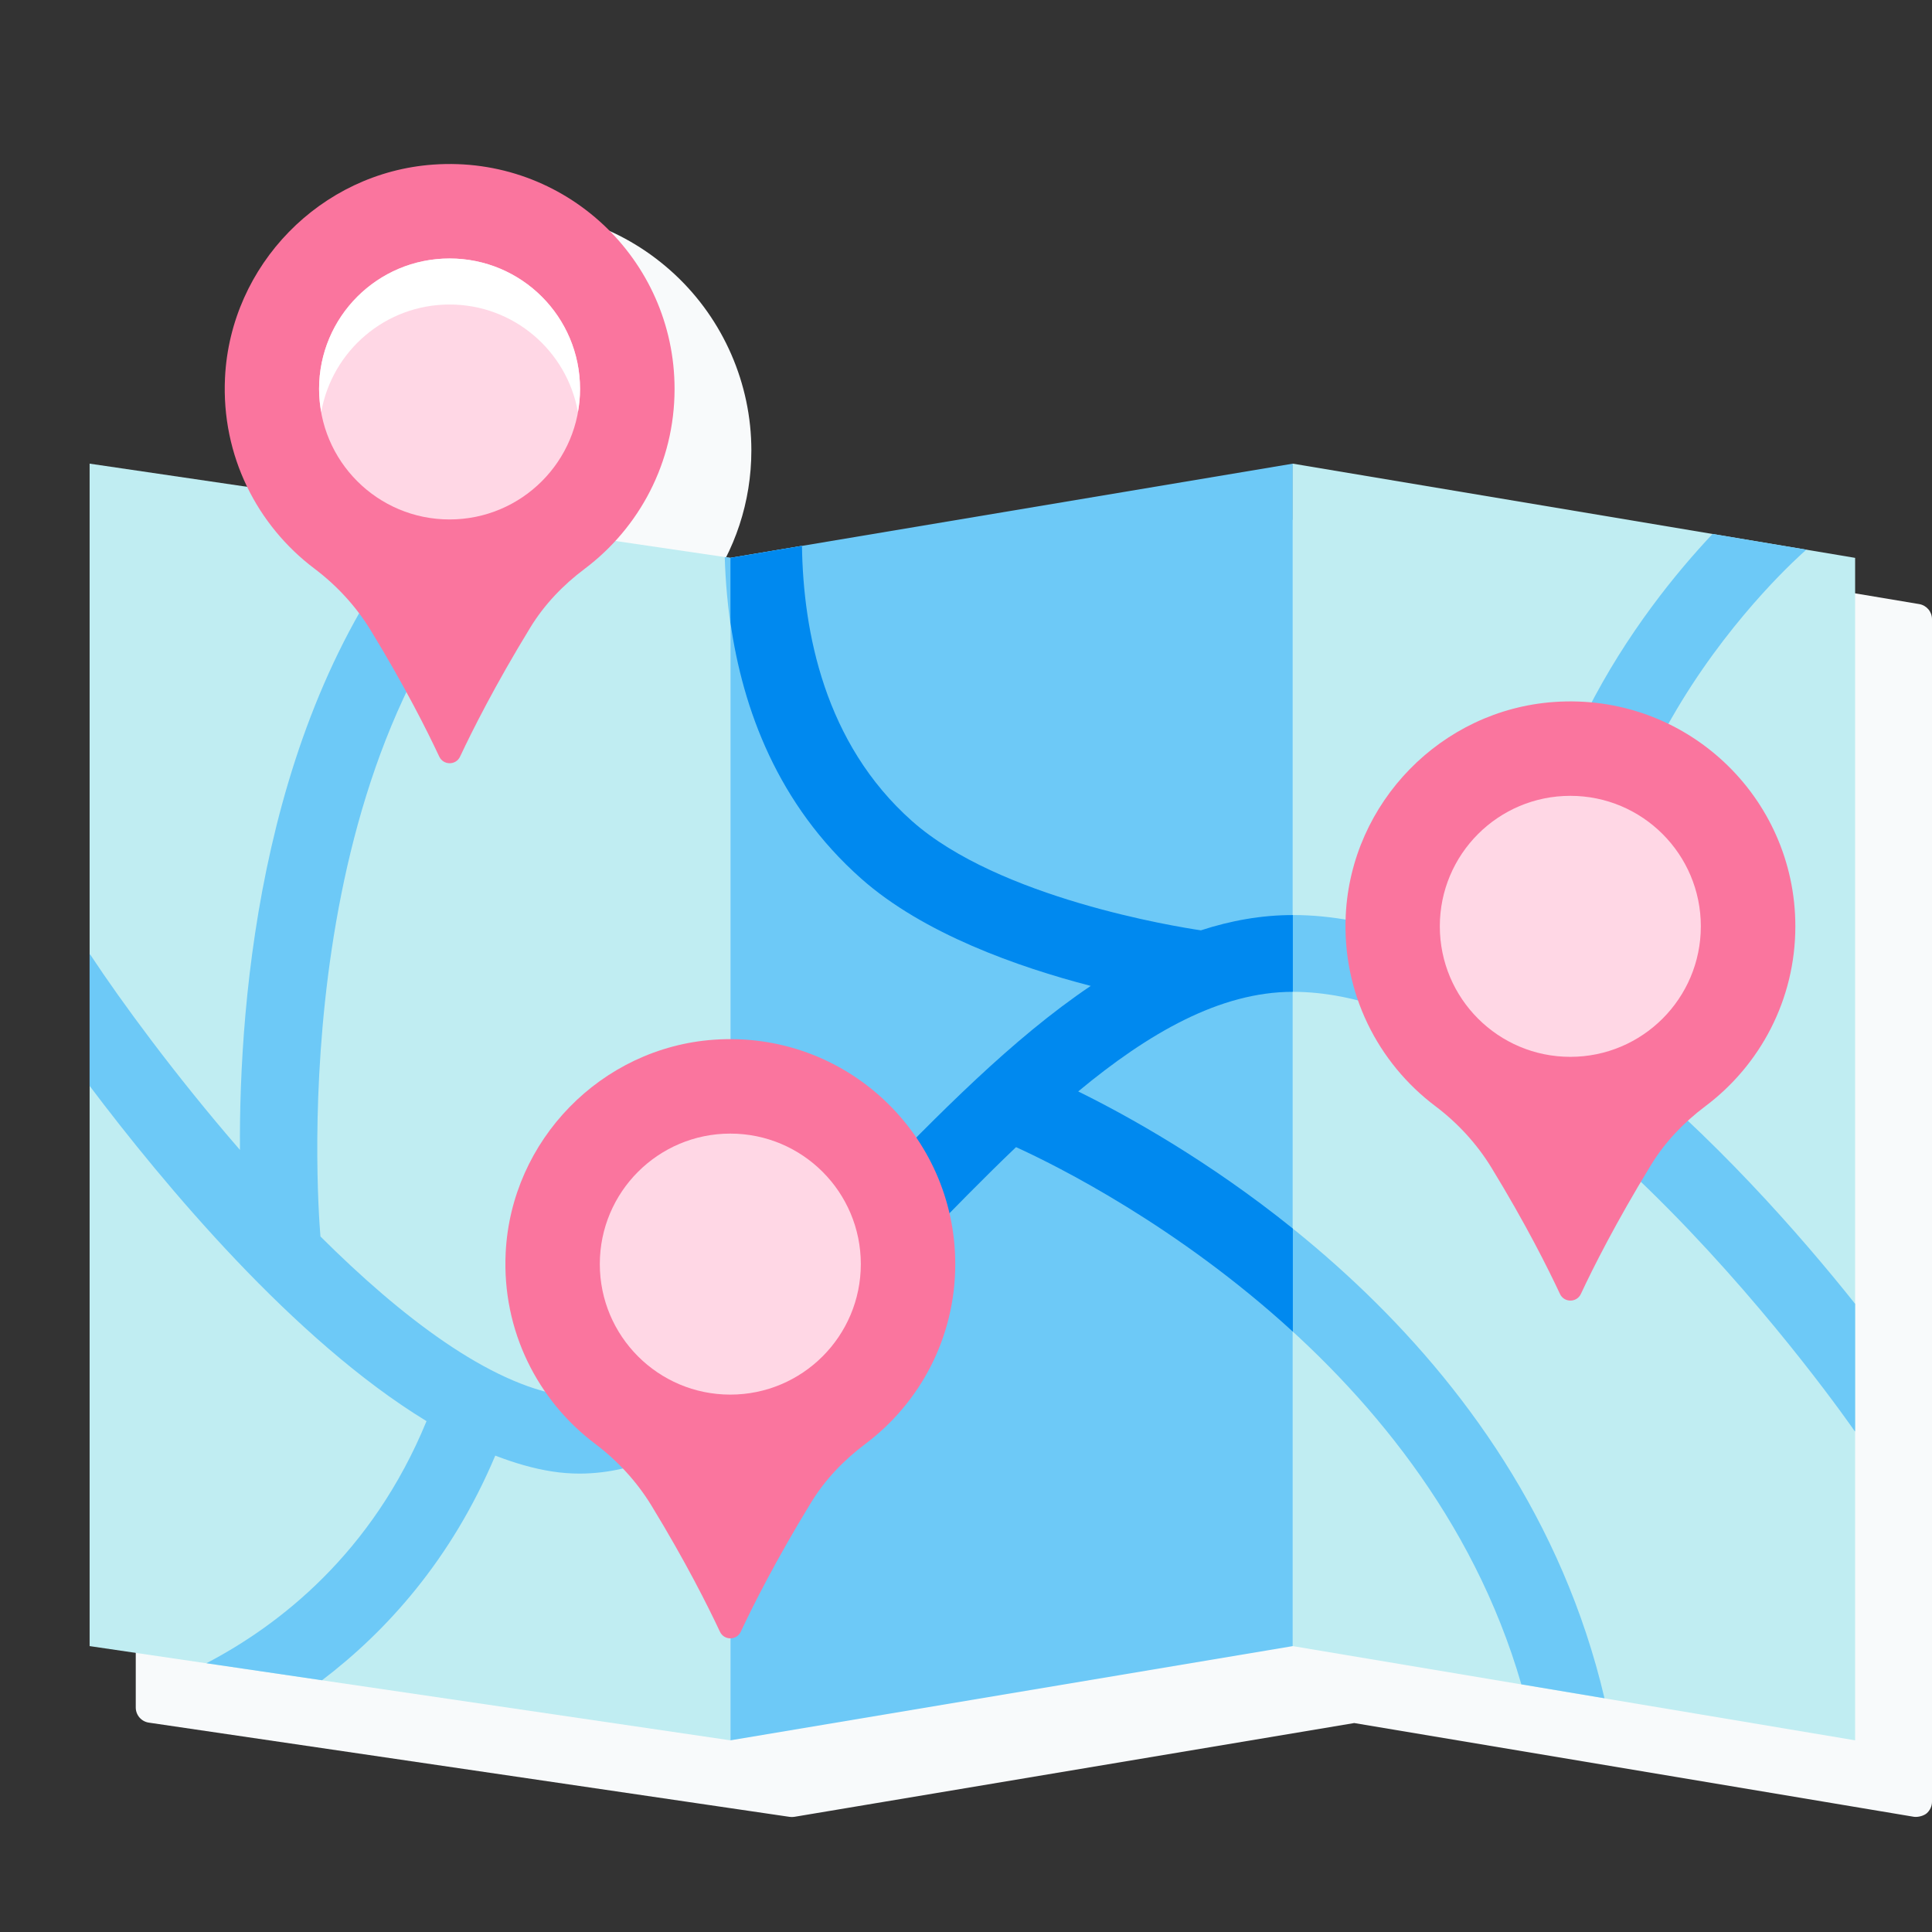 <svg xmlns="http://www.w3.org/2000/svg" width="52" height="52" viewBox="0 0 52 52" fill="none"><rect x="0" y="0" width="52" height="52" fill="#333333" stroke="none"/><g clip-path="url(#clip0_949_27647)"><path d="M51.655 16.259L36.517 13.723C36.472 13.715 36.426 13.715 36.381 13.723L21.308 16.248L18.99 15.907C19.781 14.82 20.223 13.512 20.223 12.121C20.223 10.333 19.473 8.608 18.164 7.388C16.837 6.152 15.106 5.542 13.286 5.67C10.029 5.902 7.455 8.537 7.297 11.802C7.256 12.643 7.382 13.468 7.65 14.24L4.128 13.722C4.009 13.704 3.889 13.739 3.798 13.818C3.706 13.896 3.654 14.011 3.654 14.13V45.957C3.654 46.162 3.804 46.336 4.007 46.365L21.252 48.901C21.294 48.907 21.338 48.907 21.381 48.9L36.449 46.376L51.518 48.9C51.634 48.913 51.778 48.871 51.854 48.808C51.946 48.729 52 48.614 52 48.493V16.666C52 16.464 51.854 16.292 51.655 16.259Z" fill="#F8FAFB"></path><path d="M2.412 12.479L19.657 15.015V46.841L2.412 44.305V12.479Z" fill="#C0EDF2"></path><path d="M19.66 46.841L34.797 44.305V12.479L19.66 15.015V46.841Z" fill="#6DC9F7"></path><path d="M49.931 46.841L34.794 44.305V12.479L49.931 15.015V46.841Z" fill="#C0EDF2"></path><path d="M49.931 35.093C48.443 33.226 46.089 30.536 43.341 28.35C41.725 20.904 48.305 15.066 48.619 14.794L46.094 14.371C44.172 16.412 40.69 20.946 41.036 26.716C39.029 25.471 36.898 24.628 34.794 24.628C33.944 24.628 33.122 24.778 32.32 25.039C31.645 24.939 26.883 24.174 24.546 22.099C22.187 20.007 21.615 17 21.582 14.691L19.657 15.014L19.507 14.992C19.584 17.68 20.333 21.124 23.175 23.645C24.85 25.132 27.401 26.029 29.355 26.535C27.236 27.962 25.247 30.002 23.295 32.008C20.332 35.054 17.533 37.93 15.174 37.563C13.162 37.249 10.8 35.447 8.625 33.28C8.526 32.099 7.714 20.167 14.098 14.196L11.553 13.822C7.035 19.026 6.431 26.877 6.458 30.95C4.708 28.933 3.248 26.933 2.448 25.721C2.437 25.705 2.423 25.693 2.412 25.678V29.226C4.408 31.876 7.903 36.071 11.48 38.25C10.015 41.818 7.499 43.752 5.556 44.766L8.668 45.224C10.387 43.917 12.144 41.993 13.33 39.178C13.844 39.376 14.354 39.526 14.856 39.604C15.105 39.643 15.352 39.662 15.598 39.662C18.73 39.662 21.673 36.637 24.775 33.449C25.624 32.576 26.481 31.698 27.345 30.874C29.36 31.793 38.346 36.342 40.947 45.334L43.185 45.709C40.925 36.09 32.345 31.015 29.018 29.376C30.909 27.807 32.834 26.695 34.794 26.695C41.729 26.695 49.824 38.381 49.905 38.5C49.913 38.511 49.923 38.519 49.931 38.53L49.931 35.093Z" fill="#6DC9F7"></path><path d="M23.177 23.646C24.852 25.132 27.404 26.029 29.357 26.536C27.239 27.962 25.25 30.003 23.297 32.009C22.048 33.293 20.829 34.543 19.66 35.536V38.146C21.357 36.965 23.043 35.234 24.778 33.45C25.627 32.578 26.483 31.699 27.347 30.875C28.458 31.382 31.687 32.994 34.797 35.842V33.067C32.525 31.239 30.352 30.032 29.02 29.376C30.911 27.807 32.837 26.695 34.797 26.695V24.629C33.947 24.629 33.124 24.779 32.322 25.04C31.648 24.94 26.886 24.175 24.548 22.1C22.19 20.008 21.618 17 21.585 14.692L19.66 15.014V16.752C19.99 19.073 20.926 21.649 23.177 23.646Z" fill="#0089EF"></path><path d="M48.322 24.932C48.322 21.442 45.369 18.643 41.826 18.894C38.795 19.108 36.367 21.597 36.221 24.632C36.12 26.732 37.089 28.609 38.629 29.769C39.232 30.223 39.748 30.783 40.142 31.427C41.063 32.935 41.666 34.14 41.987 34.827C42.099 35.065 42.437 35.065 42.549 34.827C42.875 34.13 43.494 32.898 44.441 31.349C44.818 30.733 45.322 30.208 45.9 29.774C47.37 28.67 48.322 26.912 48.322 24.932Z" fill="#FA759E"></path><path d="M42.265 28.445C44.205 28.445 45.778 26.872 45.778 24.932C45.778 22.992 44.205 21.42 42.265 21.42C40.325 21.42 38.753 22.992 38.753 24.932C38.753 26.872 40.325 28.445 42.265 28.445Z" fill="#FFD7E5"></path><path d="M25.711 34.023C25.711 30.533 22.758 27.734 19.215 27.984C16.184 28.199 13.757 30.688 13.61 33.723C13.509 35.822 14.478 37.7 16.018 38.86C16.621 39.314 17.137 39.874 17.531 40.518C18.452 42.026 19.055 43.231 19.377 43.917C19.488 44.156 19.826 44.156 19.938 43.918C20.265 43.221 20.883 41.989 21.831 40.439C22.207 39.824 22.712 39.298 23.289 38.865C24.759 37.761 25.711 36.003 25.711 34.023Z" fill="#FA759E"></path><path d="M19.656 37.536C21.596 37.536 23.169 35.963 23.169 34.023C23.169 32.083 21.596 30.511 19.656 30.511C17.716 30.511 16.144 32.083 16.144 34.023C16.144 35.963 17.716 37.536 19.656 37.536Z" fill="#FFD7E5"></path><path d="M18.156 10.469C18.156 6.979 15.204 4.179 11.661 4.43C8.63 4.645 6.202 7.134 6.056 10.169C5.955 12.268 6.924 14.146 8.464 15.305C9.067 15.76 9.583 16.32 9.977 16.964C10.898 18.472 11.501 19.677 11.822 20.363C11.934 20.602 12.272 20.602 12.383 20.364C12.71 19.667 13.329 18.434 14.276 16.885C14.653 16.27 15.157 15.744 15.735 15.311C17.205 14.206 18.156 12.449 18.156 10.469Z" fill="#FA759E"></path><path d="M12.1 13.981C14.04 13.981 15.612 12.409 15.612 10.469C15.612 8.529 14.04 6.957 12.1 6.957C10.16 6.957 8.588 8.529 8.588 10.469C8.588 12.409 10.16 13.981 12.1 13.981Z" fill="#FFD7E5"></path><path d="M12.1 8.196C13.828 8.196 15.261 9.445 15.555 11.089C15.591 10.887 15.612 10.681 15.612 10.469C15.612 8.529 14.04 6.957 12.1 6.957C10.161 6.957 8.588 8.529 8.588 10.469C8.588 10.681 8.61 10.887 8.646 11.089C8.939 9.445 10.372 8.196 12.1 8.196Z" fill="white"></path></g><defs><clipPath id="clip0_949_27647"><rect width="52" height="52" fill="white"></rect></clipPath></defs></svg>